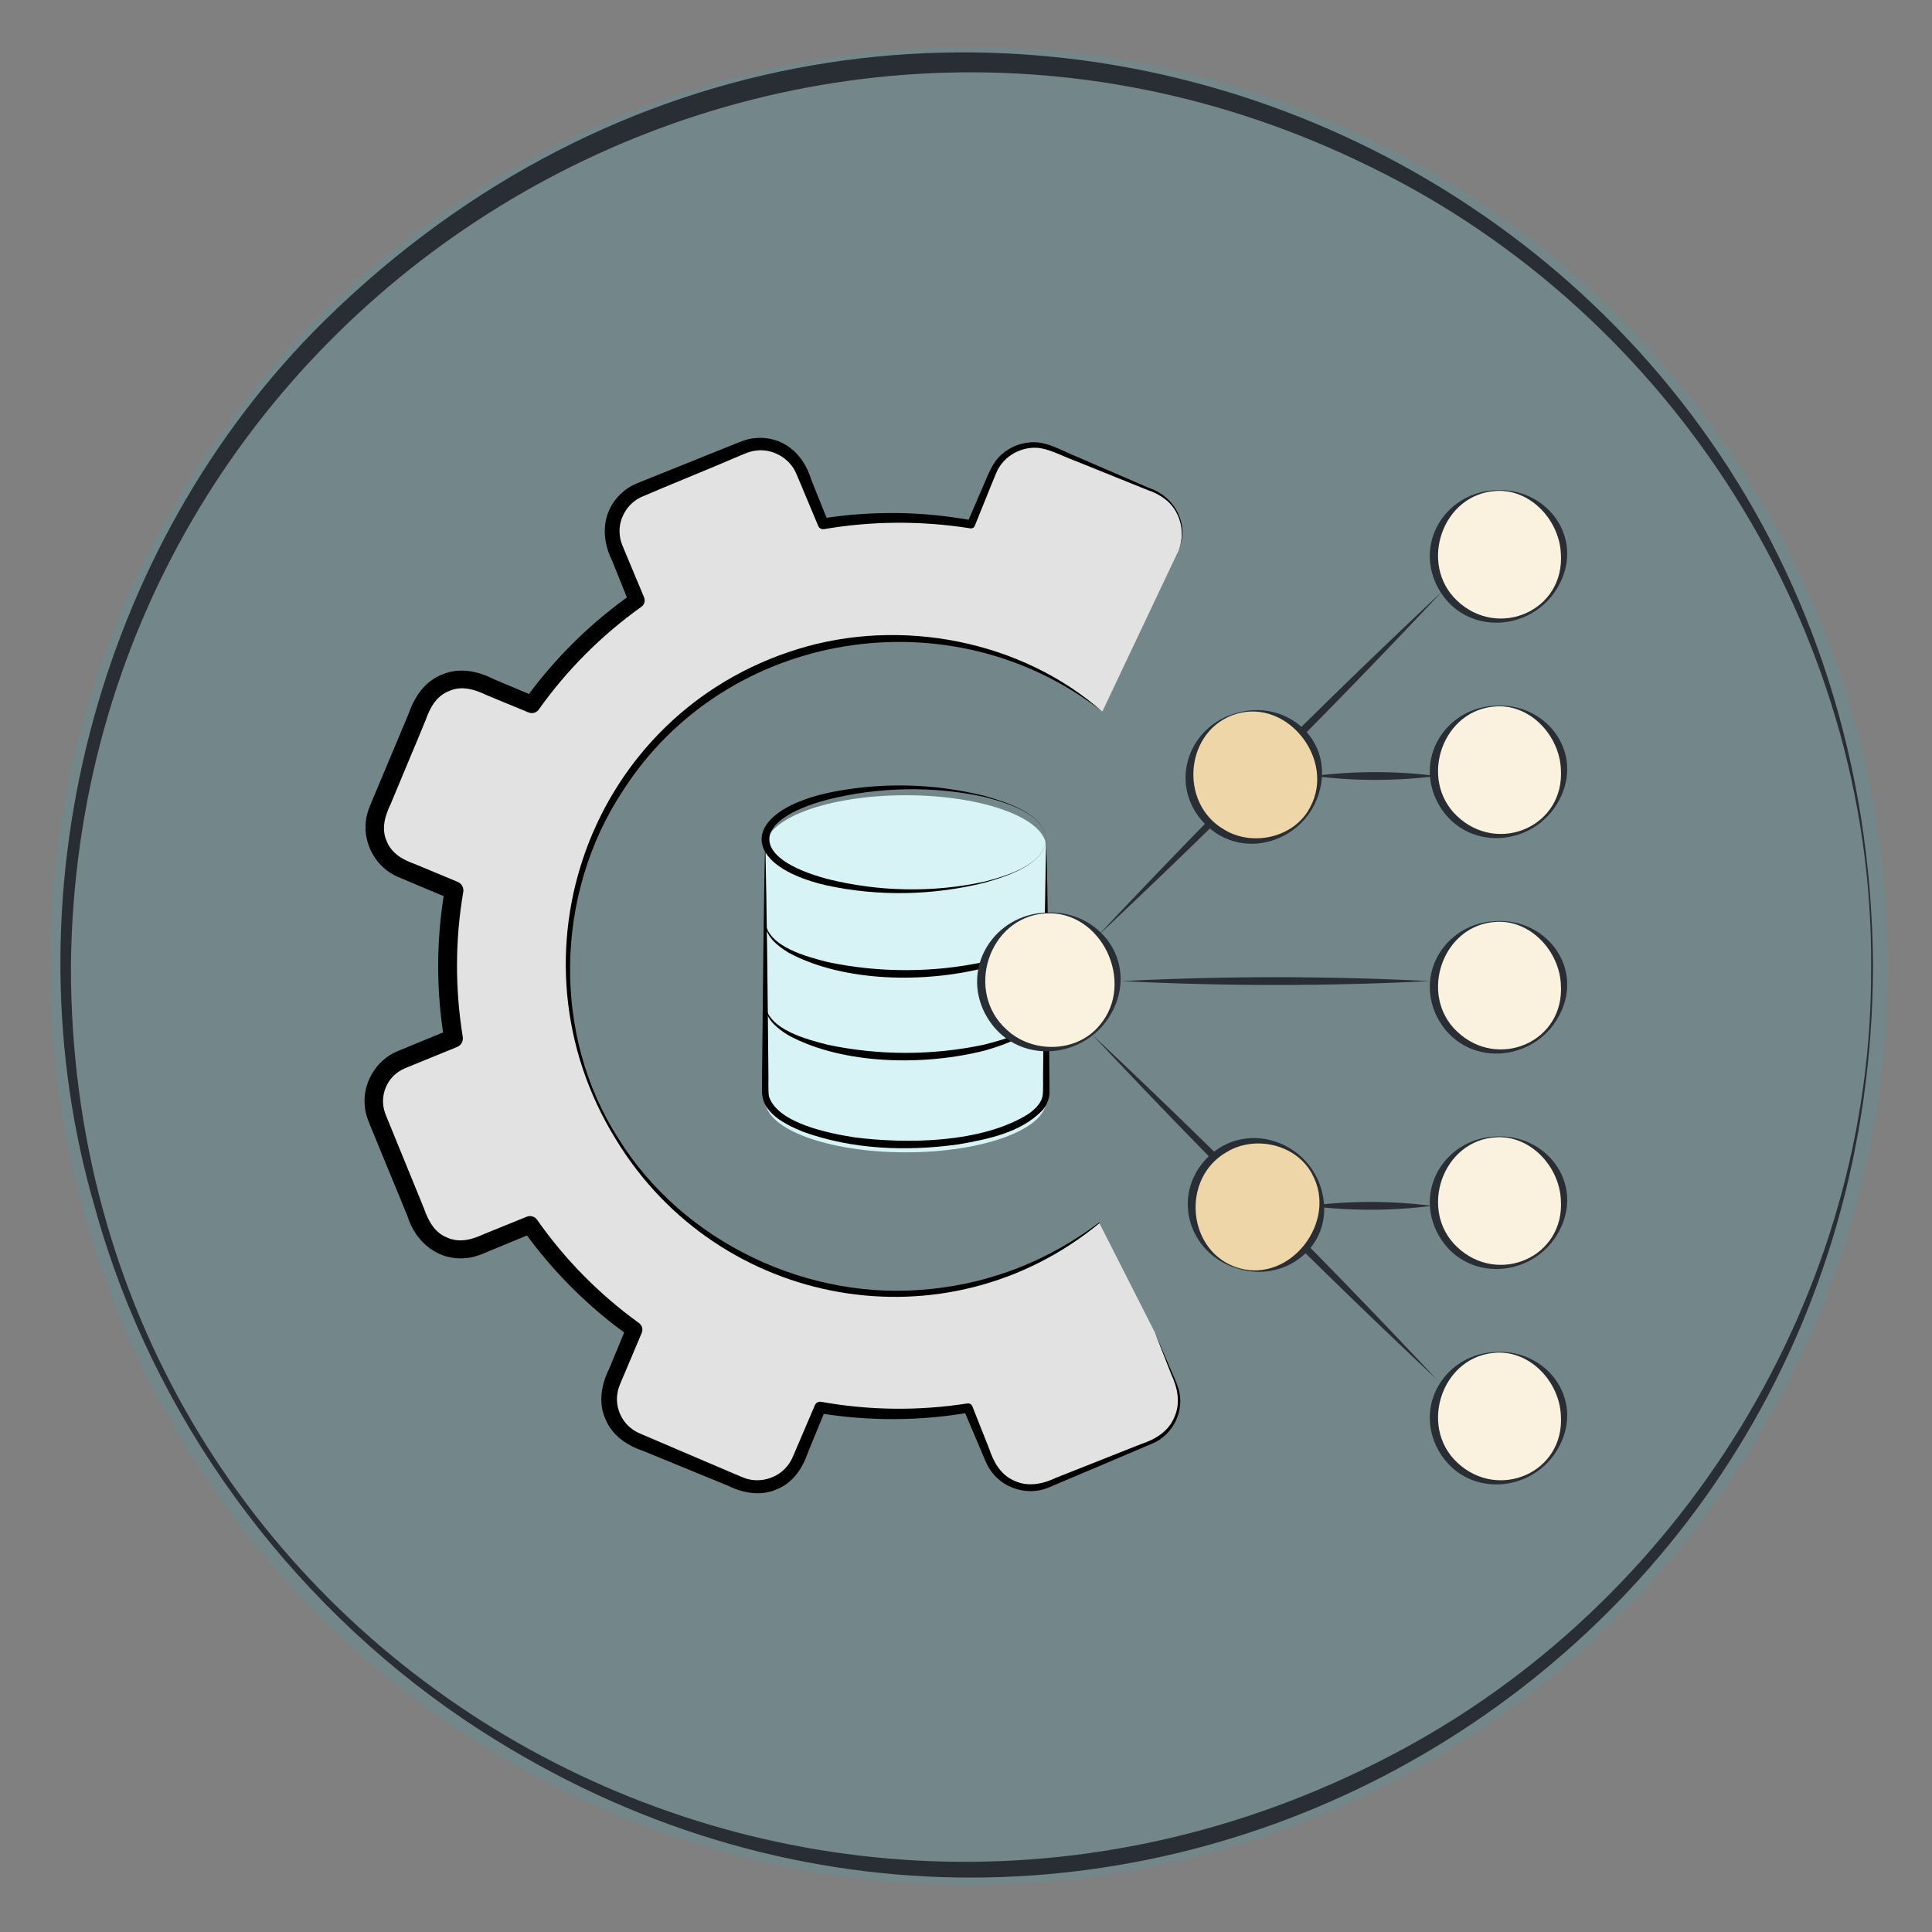 <?xml version="1.0" encoding="UTF-8"?>
<svg id="gouttes_sueur" xmlns="http://www.w3.org/2000/svg" version="1.1" viewBox="0 0 512 512">
  <rect x="0" y="0" width="512" height="512" fill="#808080" stroke="none"/>
  <!-- Generator: Adobe Illustrator 29.3.0, SVG Export Plug-In . SVG Version: 2.1.0 Build 38)  -->
  <defs>
    <style>
      .st0 {
        fill: #faf2df;
      }

      .st1 {
        fill: #e2e2e2;
      }

      .st2 {
        fill: #292e35;
      }

      .st3 {
        fill: #23b5d3;
        opacity: .13;
      }

      .st4 {
        fill: #d7f3f6;
      }

      .st5 {
        fill: #efd6a8;
      }
    </style>
  </defs>
  <circle class="st3" cx="256.77" cy="256" r="243.52"/>
  <path class="st2" d="M496.37,256c-.6,193.14-212.05,308.07-373.14,199.87-47.26-31.9-82.87-80.77-98.06-135.78-23.92-81.83-.07-175.02,60.7-235,154.19-151.78,408.95-45.11,410.51,170.91h0ZM495.87,256c.5-89.13-52.69-172.77-132.54-211.71C205.16-33.83,20.6,79.53,18.79,256c-.16,181.3,190.4,292.67,349.8,209.22,76.87-39.98,127.9-122.24,127.27-209.22h0Z"/>
  <g>
    <g id="g3403">
      <path class="st1" d="M305.95,352.88l5.65,13.77c2.48,6.04-.44,13.01-6.48,15.49l-27.45,11.26c-6.04,2.48-13.01-.44-15.49-6.48l-5.65-13.77c-13.17,2.17-26.4,2.05-39.18-.15l-5.75,13.75c-2.52,6.02-9.51,8.89-15.53,6.37l-27.38-11.45c-6.02-2.52-8.89-9.51-6.37-15.53l5.75-13.75c-10.54-7.56-19.91-16.89-27.62-27.79l-13.77,5.65c-6.04,2.48-13.01-.44-15.49-6.48l-11.26-27.45c-2.48-6.04.44-13.01,6.48-15.49l13.77-5.65c-2.17-13.17-2.05-26.4.15-39.18l-13.75-5.75c-6.02-2.52-8.89-9.51-6.37-15.53l11.45-27.37c2.52-6.02,9.51-8.89,15.53-6.37l13.75,5.75c7.56-10.53,16.89-19.91,27.79-27.62l-5.65-13.78c-2.48-6.04.44-13.01,6.48-15.49l27.45-11.26c6.04-2.48,13.01.44,15.48,6.48l5.65,13.78c13.17-2.17,26.4-2.05,39.18.15l5.75-13.75c2.52-6.02,9.51-8.89,15.53-6.37l27.38,11.45c6.02,2.52,8.89,9.51,6.37,15.53l-20.23,42.74c-14.95-12.16-34.02-19.46-54.79-19.46-47.97,0-86.87,38.89-86.87,86.87s38.89,86.87,86.87,86.87c20.4,0,39.16-7.03,53.98-18.8l14.63,28.82Z"/>
    </g>
    <g>
      <ellipse class="st4" cx="240.03" cy="224.48" rx="37.23" ry="13.73"/>
      <path class="st4" d="M277.26,268.33c0,7.58-16.67,13.73-37.23,13.73s-37.23-6.14-37.23-13.73"/>
      <path class="st4" d="M277.26,246.4c0,7.58-16.67,13.73-37.23,13.73s-37.23-6.14-37.23-13.73"/>
      <path class="st4" d="M202.8,224.48v67.17c0,7.58,16.67,13.73,37.23,13.73s37.23-6.14,37.23-13.73v-67.17"/>
    </g>
    <g id="g34031" data-name="g3403">
      <path d="M305.95,352.88s4.76,11.11,4.76,11.11c.78,1.87,1.74,3.72,1.97,5.76.75,5.19-2.29,10.63-7.11,12.72-8.1,3.45-19.74,8.4-27.85,11.81-5.08,2.08-11.32.39-14.7-3.94-1.36-1.63-2.08-3.69-2.9-5.6,0,0-4.72-11.13-4.72-11.13l1.34.75c-13.07,2.26-26.53,2.29-39.64.14l1.66-.91s-4.59,11.19-4.59,11.19c-1.44,4.25-3.99,8.2-8.34,9.91-4.22,1.88-8.98,1-12.98-.99,0,0-11.19-4.59-11.19-4.59l-11.19-4.59c-4.33-1.45-8.35-4.16-10.07-8.58-1.91-4.36-.98-9.11,1.05-13.23,0,0,4.62-11.17,4.62-11.17,0,0,.74,2.59.74,2.59-10.89-7.74-20.49-17.32-28.24-28.22,0,0,2.76.8,2.76.8,0,0-11.17,4.63-11.17,4.63-2.01.83-4.12,1.83-6.35,2.04-7.65.89-13.71-4.15-15.89-11.26-2.26-5.59-6.94-16.77-9.2-22.36-.83-2.01-1.82-4.15-2.02-6.39-.75-6.1,2.86-12.36,8.53-14.74,1.72-.72,12.05-4.97,14.01-5.78,0,0-1.51,2.7-1.51,2.7-2.21-13.22-2.12-26.81.16-40l1.48,2.69c-1.63-.71-12.38-5.17-13.97-5.88-5.65-2.41-9.22-8.69-8.43-14.78.21-2.23,1.22-4.37,2.06-6.37,0,0,4.68-11.15,4.68-11.15,0,0,4.68-11.15,4.68-11.15,1.53-4.41,4.33-8.47,8.86-10.18,4.44-1.89,9.25-.93,13.42,1.17,0,0,11.14,4.71,11.14,4.71s-2.71.77-2.71.77c7.83-10.84,17.47-20.36,28.41-28.02l-.74,2.53-4.51-11.22c-3.29-6.48-2.69-13.96,3.28-18.68,1.7-1.39,3.87-2.14,5.85-2.94,0,0,11.22-4.51,11.22-4.51,0,0,11.22-4.51,11.22-4.51,1.97-.79,4.02-1.74,6.19-1.92,7.38-.71,12.89,4.09,14.94,10.93,0,0,4.51,11.22,4.51,11.22,0,0-1.55-.86-1.55-.86,13.1-2.07,26.56-1.92,39.59.5,0,0-1.16.64-1.16.64,0,0,4.06-9.39,4.06-9.39,1.41-3.17,2.54-6.78,5.4-9.01,2.79-2.36,6.62-3.37,10.18-2.76,3.02.53,6.79,2.66,9.66,3.77,0,0,18.77,8.13,18.77,8.13,6.91,2.25,10.92,9.69,7.93,16.54,1.28-3.17,1.05-6.86-.51-9.84-1.55-3.09-4.44-5.02-7.67-6.1,0,0-18.97-7.65-18.97-7.65-2.76-.99-6.61-3-9.43-3.45-4.79-.74-9.78,1.97-11.69,6.41-1.21,2.83-4.5,11.14-5.76,14.19-.19.47-.68.73-1.16.64-12.83-2.03-25.98-1.99-38.77.21-.67.11-1.31-.26-1.55-.86,0,0-4.67-11.15-4.67-11.15-.39-.92-.78-1.89-1.17-2.76-1.73-4.05-6.26-6.63-10.62-6.05-1.88.2-3.51,1.07-5.27,1.77-6.86,2.99-18.21,7.52-25.04,10.5-3.9,1.68-6.38,6.09-5.8,10.29.2,1.84,1.08,3.45,1.76,5.18,0,0,4.66,11.15,4.66,11.15.39.92.06,1.96-.72,2.52-10.5,7.48-19.73,16.72-27.19,27.22-.62.88-1.76,1.17-2.71.77,0,0-11.17-4.62-11.17-4.62-3.11-1.49-6.55-2.54-9.86-1.07-3.37,1.31-5.08,4.41-6.22,7.68-2.28,5.59-7.01,16.74-9.3,22.32-1.49,3.09-2.51,6.49-1.05,9.77,1.31,3.37,4.42,5.02,7.66,6.17,0,0,11.16,4.65,11.16,4.65,1.08.45,1.68,1.59,1.48,2.7-2.17,12.67-2.19,25.69-.13,38.37.19,1.16-.46,2.27-1.51,2.69l-11.19,4.57c-1.68.73-3.39,1.22-4.8,2.35-2.54,1.93-3.95,5.29-3.57,8.46.18,1.81,1,3.35,1.67,5.07,0,0,4.57,11.19,4.57,11.19,0,0,4.57,11.19,4.57,11.19,1.13,3.25,2.8,6.38,6.16,7.69,3.31,1.47,6.71.48,9.83-.99.02,0,11.2-4.55,11.22-4.55,1.01-.41,2.15-.05,2.75.81,7.38,10.54,16.55,19.82,27,27.37.84.6,1.12,1.69.74,2.59,0,0-4.71,11.14-4.71,11.14-.69,1.72-1.57,3.32-1.78,5.15-.47,3.3.94,6.82,3.54,8.91,1.42,1.19,3.15,1.74,4.86,2.5,0,0,11.12,4.75,11.12,4.75,1.83.75,12.16,5.23,13.87,5.9,4.01,1.67,9,.34,11.68-3.08,1.21-1.45,1.77-3.23,2.54-4.96,0,0,4.75-11.12,4.75-11.12.27-.67.98-1.04,1.66-.91,12.76,2.29,25.91,2.44,38.75.43.57-.09,1.11.24,1.32.75,0,0,4.46,11.24,4.46,11.24,1.18,3.59,3.13,7.06,6.8,8.55,3.58,1.65,7.54.78,10.97-.86,5.58-2.22,16.89-6.69,22.48-8.91,3.73-1.22,7.3-3.33,8.83-7.13,1.71-3.77.85-7.78-.85-11.43,0,0-4.41-11.26-4.41-11.26h0Z"/>
    </g>
    <path d="M291.38,324.14c-40.55,33.44-100.9,22.61-128.12-22.12-30.16-48.73-6.98-112.93,48.05-129.97,27.39-8.53,59.44-2.34,80.9,16.61-39.9-31.41-99.91-21.96-127.3,21.15-17.81,27.07-18.7,64.41-1.06,91.85,17.11,27.63,50.62,43.44,82.83,39.93,8.02-.8,15.94-2.72,23.46-5.7,7.52-2.97,14.62-7.02,21.12-11.9.09-.08.23.08.12.16h0Z"/>
    <path d="M277.26,222.42c-.45,6.78-10.78,9.91-16.29,11.49-13.7,3.42-28.22,3.71-42.06.7-22.73-5.29-22.8-19.06,0-24.38,13.84-3.02,28.36-2.72,42.06.7,5.54,1.6,15.82,4.7,16.29,11.49h0ZM277.26,222.42c-.55-6.84-10.77-9.76-16.36-11.22-13.63-2.97-28.08-2.68-41.57.7-20.56,5.46-20.65,15.55,0,21.05,13.49,3.38,27.94,3.67,41.57.7,5.62-1.47,15.79-4.37,16.36-11.22h0Z"/>
    <path d="M277.26,266.26c-.13,6.97-10.55,10.49-16.14,12.11-15.92,4.08-37.39,3.92-52.11-3.96-2.9-1.77-6.34-4.41-6.22-8.15.86,6.63,11.01,9.18,16.51,10.6,13.58,2.88,27.85,2.88,41.43,0,5.54-1.44,15.62-3.95,16.51-10.6h0Z"/>
    <path d="M277.26,244.34c-.13,6.97-10.55,10.49-16.14,12.11-15.92,4.08-37.39,3.92-52.11-3.96-2.9-1.77-6.34-4.42-6.22-8.15.86,6.63,11.01,9.18,16.51,10.6,13.58,2.88,27.85,2.88,41.43,0,5.54-1.44,15.62-3.95,16.51-10.6h0Z"/>
    <path d="M202.8,222.42c.41,18.53.67,42.83.83,61.51.07,1.8-.12,5,.15,6.63,2.3,7.15,16.08,9.83,22.76,10.86,13.99,1.78,33.71,1.47,45.92-6.16,1.76-1.21,3.39-2.81,3.82-4.7.27-1.62.08-4.84.15-6.63.04-4.45.3-29.19.35-34.17.17-9.11.26-18.22.49-27.34.45,15.75.57,38.67.77,54.67.02,2.27.08,8.06.08,10.25,0,0,0,1.71,0,1.71.13,1.84-.69,3.93-1.93,5.25-5.73,5.94-14.61,7.64-22.4,9-13.64,1.86-27.9,1.35-40.95-3.37-4.67-1.9-11.05-4.98-10.9-10.88,0-1.08.02-4.01.02-5.13.22-18.71.37-42.93.83-61.51h0Z"/>
    <g>
      <path class="st2" d="M290.83,248.09c29.47-31.4,59.92-61.87,91.33-91.33-29.46,31.41-59.93,61.87-91.33,91.33h0Z"/>
      <path class="st2" d="M348.16,205.65c10.81-1.37,21.78-1.38,32.58,0-10.81,1.38-21.78,1.37-32.58,0h0Z"/>
      <path class="st2" d="M289.54,274.28c31.36,29.45,61.8,59.9,91.22,91.29-31.37-29.45-61.79-59.9-91.22-91.29h0Z"/>
      <path class="st2" d="M346.88,319.56c10.8-1.37,21.78-1.38,32.58,0-10.8,1.38-21.78,1.37-32.58,0h0Z"/>
      <path class="st2" d="M297.28,260c27.17-1.37,54.41-1.38,81.59,0-27.17,1.38-54.41,1.37-81.59,0h0Z"/>
      <circle class="st0" cx="278.09" cy="260" r="18.07"/>
      <path class="st2" d="M276.92,241.86c13.28-.97,23.78,11.22,18.8,24.14-5.96,15.2-27.07,17.45-34.78,2.42-6.14-12.3,2.6-25.87,15.99-26.57h0ZM276.93,242.06c-15.08,1.13-21.26,20.86-10.16,30.8,6.76,6.36,18.59,6.21,24.64-1.15,9.64-11.27.5-30.65-14.48-29.65h0Z"/>
      <g>
        <circle class="st5" cx="332.43" cy="205.65" r="17.24"/>
        <path class="st2" d="M327.68,188.97c12.17-3.62,24.53,5.66,22.44,18.72-2.52,15.39-21.75,21.8-32.01,9.32-8.24-10.26-2.79-24.68,9.57-28.04h0ZM327.74,189.16c-13.78,4.06-15.54,23.77-3.23,30.74,7.52,4.57,18.61,2.04,22.71-6.02,6.69-12.37-5.79-28.69-19.48-24.72h0Z"/>
      </g>
      <g>
        <circle class="st0" cx="397.24" cy="147.24" r="17.24"/>
        <path class="st2" d="M396.61,129.91c12.68-.61,22.47,11.36,17.31,23.54-6.13,14.34-26.33,15.97-33.31,1.4-5.55-11.94,3.18-24.63,16-24.94h0ZM396.62,130.11c-14.35.65-20.77,19.37-10.48,29.07,10.87,10.31,28.6,2.74,27.5-12.54-.42-8.71-7.95-17-17.02-16.54h0Z"/>
      </g>
      <g>
        <circle class="st0" cx="397.24" cy="204.34" r="17.24"/>
        <path class="st2" d="M396.61,187c12.68-.61,22.47,11.36,17.31,23.54-6.12,14.34-26.33,15.97-33.31,1.4-5.55-11.94,3.18-24.63,16-24.94h0ZM396.62,187.2c-14.35.65-20.77,19.37-10.48,29.07,10.87,10.31,28.6,2.74,27.5-12.54-.42-8.71-7.95-17-17.02-16.54h0Z"/>
      </g>
      <g>
        <circle class="st0" cx="397.24" cy="261.43" r="17.24"/>
        <path class="st2" d="M396.61,244.1c12.68-.61,22.47,11.36,17.31,23.54-6.13,14.34-26.33,15.97-33.31,1.4-5.55-11.94,3.18-24.63,16-24.94h0ZM396.62,244.3c-14.35.65-20.77,19.37-10.48,29.07,10.87,10.31,28.6,2.74,27.5-12.54-.42-8.71-7.95-17-17.02-16.54h0Z"/>
      </g>
      <g>
        <circle class="st0" cx="397.24" cy="318.52" r="17.24"/>
        <path class="st2" d="M396.61,301.19c12.68-.61,22.47,11.36,17.31,23.54-6.13,14.34-26.33,15.97-33.31,1.4-5.55-11.94,3.18-24.63,16-24.94h0ZM396.62,301.39c-14.35.65-20.77,19.37-10.48,29.07,10.87,10.31,28.6,2.74,27.5-12.54-.42-8.71-7.95-17-17.02-16.54h0Z"/>
      </g>
      <g>
        <circle class="st0" cx="397.24" cy="375.62" r="17.24"/>
        <path class="st2" d="M396.61,358.28c12.68-.61,22.47,11.36,17.31,23.54-6.13,14.34-26.33,15.97-33.31,1.4-5.55-11.94,3.18-24.63,16-24.94h0ZM396.62,358.48c-14.35.65-20.77,19.37-10.48,29.07,10.87,10.31,28.6,2.74,27.5-12.54-.42-8.71-7.95-17-17.02-16.54h0Z"/>
      </g>
      <ellipse class="st5" cx="333.02" cy="319.56" rx="17.24" ry="17.26"/>
      <path class="st2" d="M328.33,336.06c13.7,3.98,26.18-12.36,19.49-24.74-4.1-8.06-15.2-10.6-22.72-6.02-12.3,6.97-10.55,26.7,3.23,30.76h0ZM328.27,336.26c-12.37-3.37-17.81-17.79-9.58-28.06,10.26-12.5,29.5-6.08,32.01,9.32,2.09,13.06-10.26,22.37-22.44,18.74h0Z"/>
    </g>
  </g>
</svg>